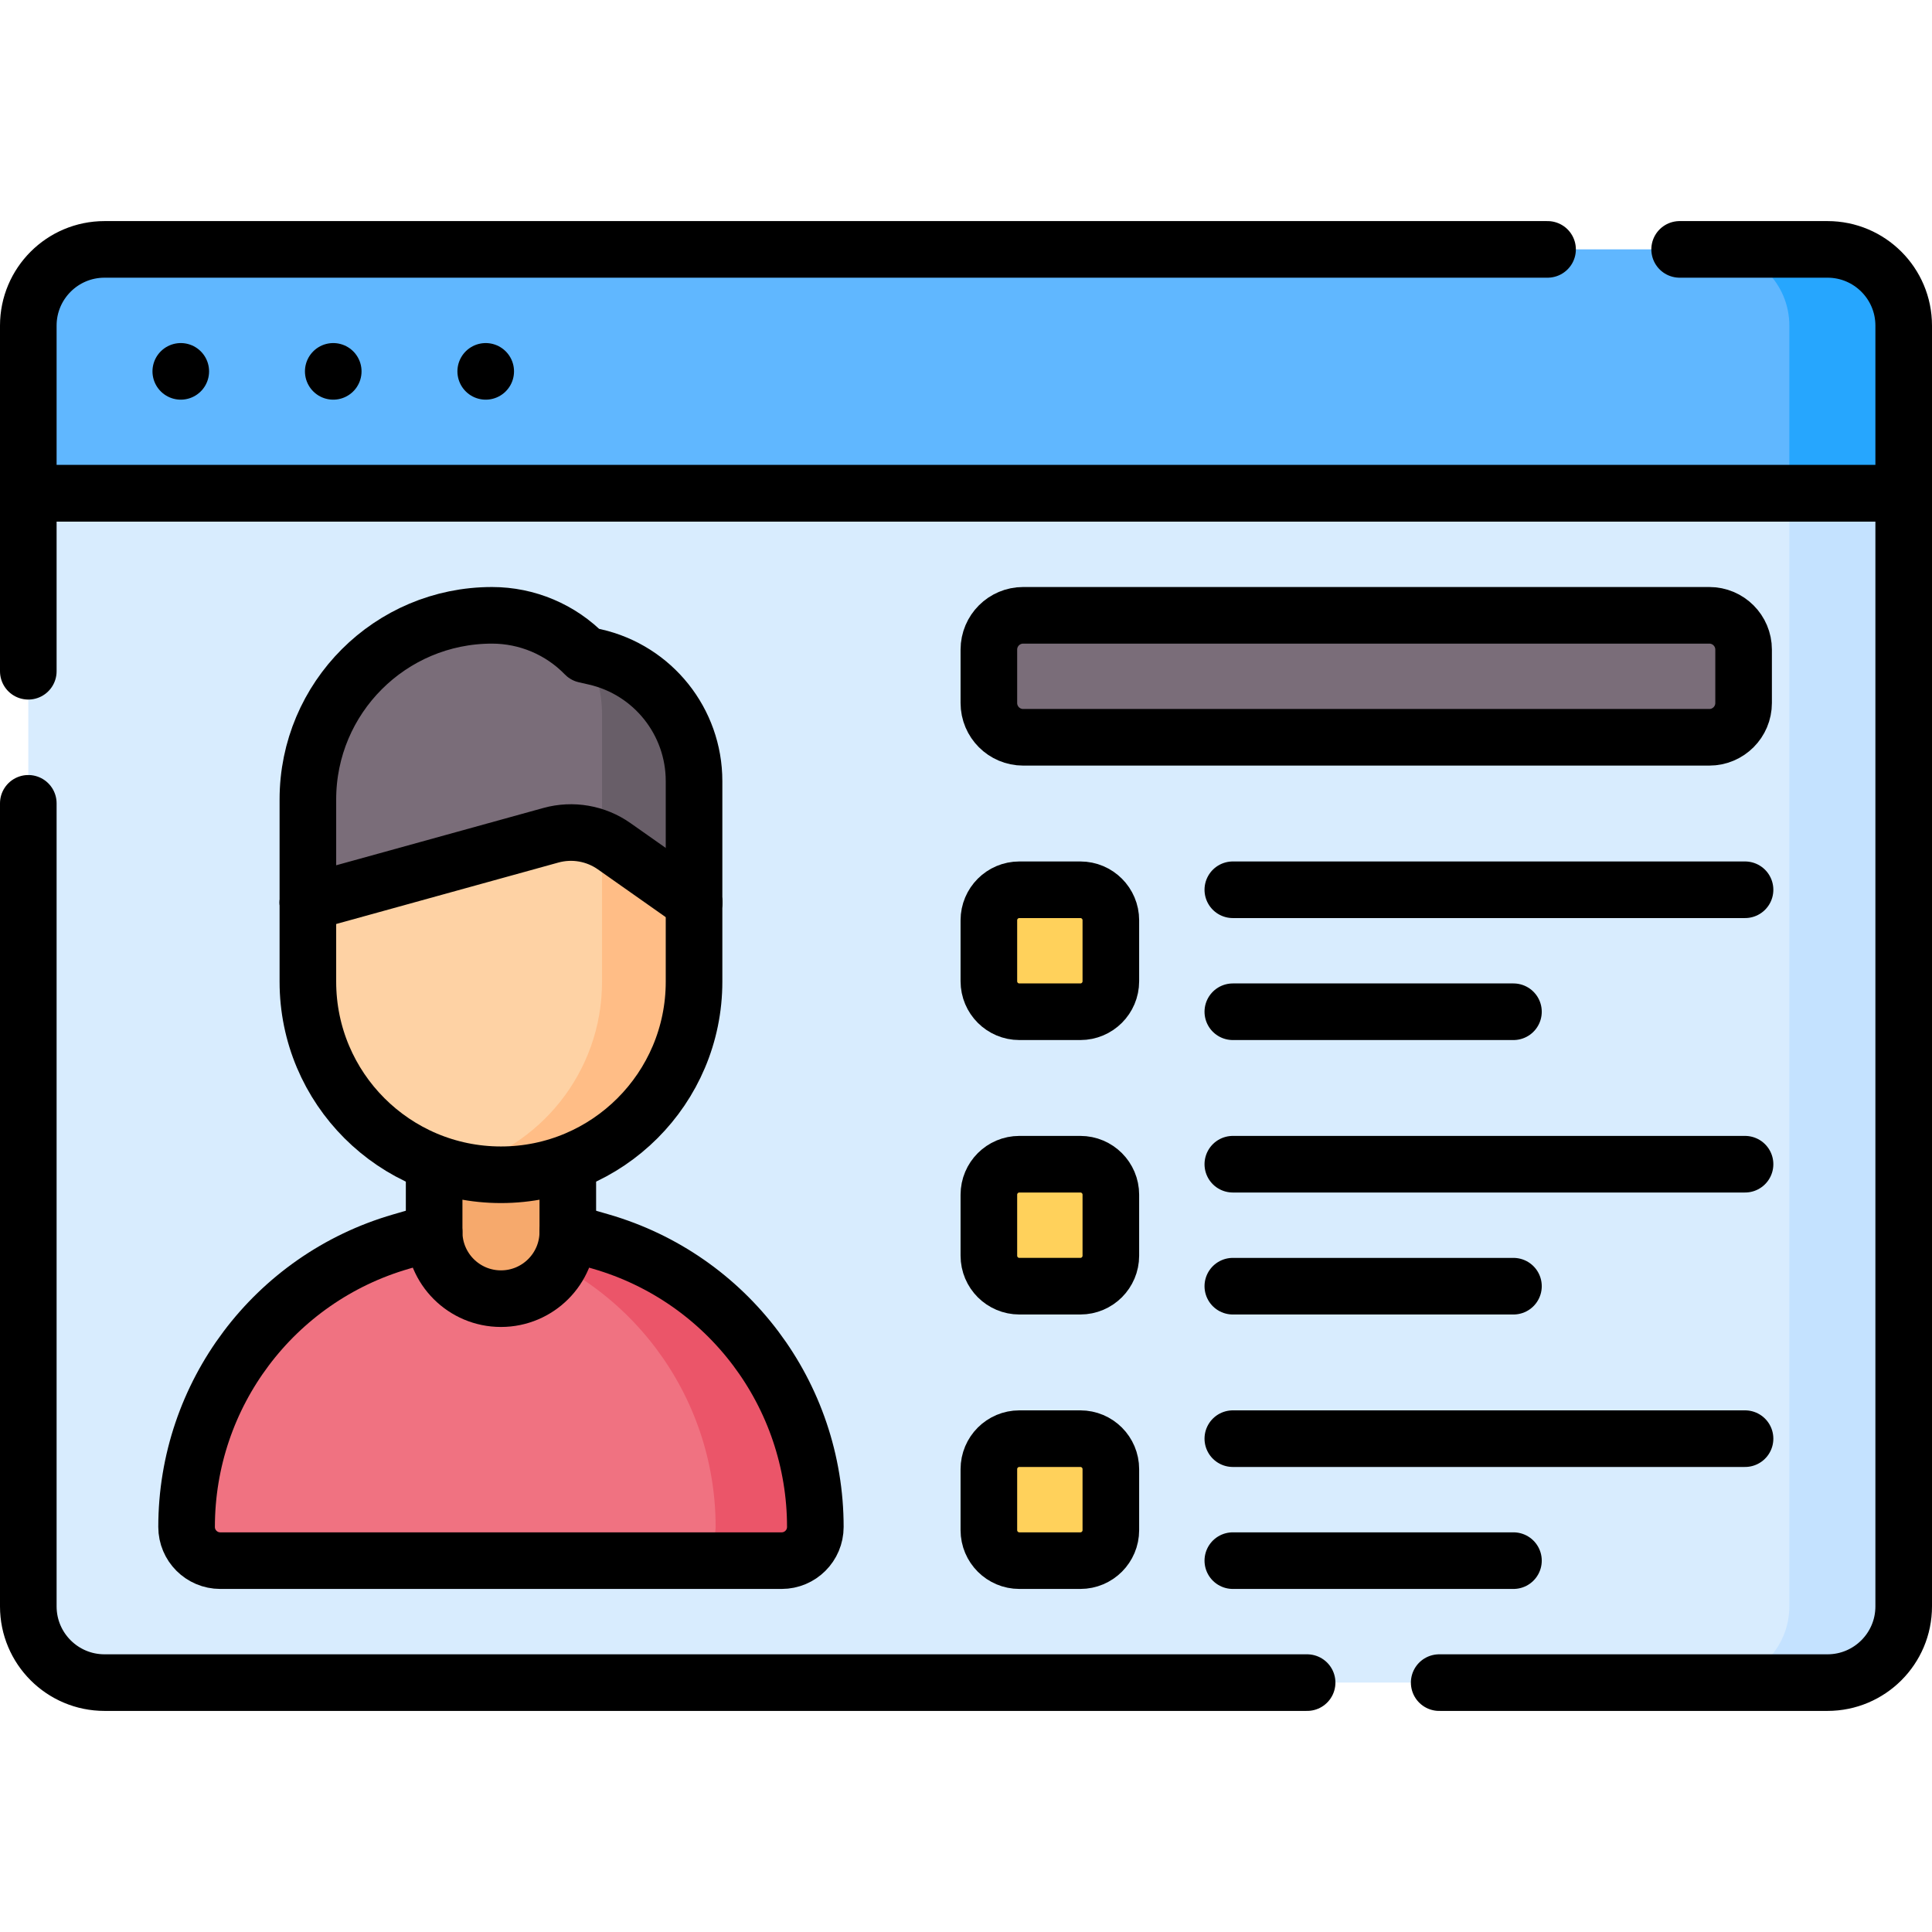 <svg version="1.1" id="Capa_1" xmlns="http://www.w3.org/2000/svg" xmlns:xlink="http://www.w3.org/1999/xlink" x="0px" y="0px" viewBox="0 0 512 512" style="enable-background:new 0 0 512 512;" xml:space="preserve">
<g>
	<g>
		<path style="fill:#D8ECFE;" d="M381.4,445.91h102.9c11.15,0,20.2-9.04,20.2-20.2V130.74H7.5v294.97c0,11.16,9.05,20.2,20.2,20.2&#10;&#9;&#9;&#9;h318.7H381.4z"/>
		<path style="fill:#C4E2FF;" d="M474.195,130.74v294.967c0,11.158-9.045,20.203-20.203,20.203h30.305&#10;&#9;&#9;&#9;c11.158,0,20.203-9.045,20.203-20.203V130.74H474.195z"/>
		<path style="fill:#60B7FF;" d="M484.297,66.089H27.703C16.545,66.089,7.5,75.135,7.5,86.293v44.447h497V86.293&#10;&#9;&#9;&#9;C504.5,75.135,495.455,66.089,484.297,66.089z"/>
		<path style="fill:#26A6FE;" d="M484.297,66.089h-30.305c11.158,0,20.203,9.045,20.203,20.203v44.447H504.5V86.293&#10;&#9;&#9;&#9;C504.5,75.135,495.455,66.089,484.297,66.089z"/>
		<g>
			<g>
				<g>
					<path style="fill:#F07281;" d="M150.473,326.495h-35.425l-8.806,2.554c-33.646,9.757-56.796,40.574-56.796,75.607v0.001&#10;&#9;&#9;&#9;&#9;&#9;&#9;c0,4.932,3.998,8.93,8.93,8.93h148.768c4.932,0,8.93-3.998,8.93-8.93v-0.001c0-35.032-23.15-65.849-56.796-75.607&#10;&#9;&#9;&#9;&#9;&#9;&#9;L150.473,326.495z"/>
					<path style="fill:#EB5569;" d="M159.278,329.048l-8.806-2.554h-26.423l8.806,2.554c33.646,9.757,56.796,40.575,56.796,75.607&#10;&#9;&#9;&#9;&#9;&#9;&#9;v0.001c0,4.932-3.998,8.93-8.93,8.93h26.423c4.932,0,8.93-3.998,8.93-8.93v-0.001&#10;&#9;&#9;&#9;&#9;&#9;&#9;C216.074,369.623,192.924,338.805,159.278,329.048z"/>
					<path style="fill:#F6A96C;" d="M132.76,344.161L132.76,344.161c-9.782,0-17.712-7.93-17.712-17.712v-27.781h35.425v27.781&#10;&#9;&#9;&#9;&#9;&#9;&#9;C150.473,336.231,142.543,344.161,132.76,344.161z"/>
					<path style="fill:#FED2A4;" d="M183.929,260.155v-20.992l-33.454-29.735l-43.462,11.456l-25.422,18.279v20.992&#10;&#9;&#9;&#9;&#9;&#9;&#9;c0,28.26,22.909,51.169,51.169,51.169h0C161.02,311.324,183.929,288.415,183.929,260.155z"/>
					<path style="fill:#FFBD86;" d="M159.545,220.883v39.272c0,24.057-16.606,44.225-38.977,49.696&#10;&#9;&#9;&#9;&#9;&#9;&#9;c3.909,0.956,7.989,1.473,12.192,1.473h0c28.26,0,51.169-22.909,51.169-51.169v-20.992L159.545,220.883z"/>
					<path style="fill:#7A6D79;" d="M81.591,211.864v27.299l64.4-17.811c5.744-1.589,11.898-0.521,16.771,2.91l21.167,14.901v-32.17&#10;&#9;&#9;&#9;&#9;&#9;&#9;c0-15.754-10.901-29.41-26.263-32.902l-2.602-0.591l0,0c-6.476-6.67-15.377-10.434-24.674-10.434h0&#10;&#9;&#9;&#9;&#9;&#9;&#9;C103.439,163.065,81.591,184.913,81.591,211.864z"/>
					<path style="fill:#685E68;" d="M157.666,174.091l-2.025-0.46c2.5,4.733,3.904,10.101,3.904,15.742v33.053&#10;&#9;&#9;&#9;&#9;&#9;&#9;c1.117,0.509,2.197,1.117,3.218,1.836l21.167,14.901v-32.17C183.93,191.239,173.028,177.582,157.666,174.091z"/>
				</g>
			</g>
			<g>
				<path style="fill:#7A6D79;" d="M452.982,195.39H271.152c-5.021,0-9.091-4.07-9.091-9.091v-14.142&#10;&#9;&#9;&#9;&#9;&#9;c0-5.021,4.07-9.091,9.091-9.091h181.829c5.021,0,9.091,4.07,9.091,9.091v14.142C462.073,191.32,458.003,195.39,452.982,195.39z&#10;&#9;&#9;&#9;&#9;&#9;"/>
				<g>
					<path style="fill:#FFD15B;" d="M286.305,235.797h-16.163c-4.463,0-8.081,3.618-8.081,8.081v16.163&#10;&#9;&#9;&#9;&#9;&#9;&#9;c0,4.463,3.618,8.081,8.081,8.081h16.163c4.463,0,8.081-3.618,8.081-8.081v-16.163&#10;&#9;&#9;&#9;&#9;&#9;&#9;C294.386,239.415,290.768,235.797,286.305,235.797z"/>
				</g>
				<g>
					<path style="fill:#FFD15B;" d="M286.305,308.528h-16.163c-4.463,0-8.081,3.618-8.081,8.081v16.163&#10;&#9;&#9;&#9;&#9;&#9;&#9;c0,4.463,3.618,8.081,8.081,8.081h16.163c4.463,0,8.081-3.618,8.081-8.081V316.61&#10;&#9;&#9;&#9;&#9;&#9;&#9;C294.386,312.147,290.768,308.528,286.305,308.528z"/>
				</g>
				<g>
					<path style="fill:#FFD15B;" d="M286.305,381.26h-16.163c-4.463,0-8.081,3.618-8.081,8.081v16.163&#10;&#9;&#9;&#9;&#9;&#9;&#9;c0,4.463,3.618,8.081,8.081,8.081h16.163c4.463,0,8.081-3.618,8.081-8.081v-16.163&#10;&#9;&#9;&#9;&#9;&#9;&#9;C294.386,384.878,290.768,381.26,286.305,381.26z"/>
				</g>
			</g>
		</g>
	</g>
	<g>
		<path style="fill:none;stroke:#000000;stroke-width:15;stroke-linecap:round;stroke-linejoin:round;stroke-miterlimit:10;" d="&#10;&#9;&#9;&#9;M7.5,177.89v-47.15h497v294.97c0,11.16-9.05,20.2-20.2,20.2H381.4"/>
		<path style="fill:none;stroke:#000000;stroke-width:15;stroke-linecap:round;stroke-linejoin:round;stroke-miterlimit:10;" d="&#10;&#9;&#9;&#9;M7.5,212.89v212.82c0,11.16,9.05,20.2,20.2,20.2h318.7"/>
		<path style="fill:none;stroke:#000000;stroke-width:15;stroke-linecap:round;stroke-linejoin:round;stroke-miterlimit:10;" d="&#10;&#9;&#9;&#9;M445.12,66.09h39.18c11.15,0,20.2,9.04,20.2,20.2v44.45H7.5V86.29c0-11.16,9.05-20.2,20.2-20.2h382.42"/>
		
			<line style="fill:none;stroke:#000000;stroke-width:15;stroke-linecap:round;stroke-linejoin:round;stroke-miterlimit:10;" x1="47.907" y1="98.415" x2="47.907" y2="98.415"/>
		
			<line style="fill:none;stroke:#000000;stroke-width:15;stroke-linecap:round;stroke-linejoin:round;stroke-miterlimit:10;" x1="88.313" y1="98.415" x2="88.313" y2="98.415"/>
		
			<line style="fill:none;stroke:#000000;stroke-width:15;stroke-linecap:round;stroke-linejoin:round;stroke-miterlimit:10;" x1="128.72" y1="98.415" x2="128.72" y2="98.415"/>
		<path style="fill:none;stroke:#000000;stroke-width:15;stroke-linecap:round;stroke-linejoin:round;stroke-miterlimit:10;" d="&#10;&#9;&#9;&#9;M150.473,326.494l8.804,2.553c33.646,9.757,56.796,40.574,56.796,75.606v0c0,4.933-3.999,8.933-8.933,8.933H58.377&#10;&#9;&#9;&#9;c-4.932,0-8.93-3.998-8.93-8.93v-0.001c0-35.033,23.151-65.851,56.798-75.608l8.802-2.552"/>
		<path style="fill:none;stroke:#000000;stroke-width:15;stroke-linecap:round;stroke-linejoin:round;stroke-miterlimit:10;" d="&#10;&#9;&#9;&#9;M150.475,308.828v17.619c0,9.781-7.931,17.712-17.712,17.712c-9.788,0-17.712-7.931-17.712-17.712v-17.619"/>
		<path style="fill:none;stroke:#000000;stroke-width:15;stroke-linecap:round;stroke-linejoin:round;stroke-miterlimit:10;" d="&#10;&#9;&#9;&#9;M183.929,239.163v-32.17c0-15.754-10.901-29.41-26.263-32.902l-2.602-0.591l0,0c-6.476-6.67-15.377-10.434-24.674-10.434h0&#10;&#9;&#9;&#9;c-26.951,0-48.799,21.848-48.799,48.799v27.299"/>
		<path style="fill:none;stroke:#000000;stroke-width:15;stroke-linecap:round;stroke-linejoin:round;stroke-miterlimit:10;" d="&#10;&#9;&#9;&#9;M81.591,239.163v20.992c0,28.26,22.909,51.169,51.169,51.169h0c28.26,0,51.169-22.909,51.169-51.169v-20.992"/>
		<path style="fill:none;stroke:#000000;stroke-width:15;stroke-linecap:round;stroke-linejoin:round;stroke-miterlimit:10;" d="&#10;&#9;&#9;&#9;M81.591,239.163l64.4-17.811c5.744-1.589,11.898-0.521,16.771,2.91l21.167,14.901"/>
		<path style="fill:none;stroke:#000000;stroke-width:15;stroke-linecap:round;stroke-linejoin:round;stroke-miterlimit:10;" d="&#10;&#9;&#9;&#9;M452.982,195.39H271.152c-5.021,0-9.091-4.07-9.091-9.091v-14.142c0-5.021,4.07-9.091,9.091-9.091h181.829&#10;&#9;&#9;&#9;c5.021,0,9.091,4.07,9.091,9.091v14.142C462.073,191.32,458.003,195.39,452.982,195.39z"/>
		
			<line style="fill:none;stroke:#000000;stroke-width:15;stroke-linecap:round;stroke-linejoin:round;stroke-miterlimit:10;" x1="326.711" y1="268.122" x2="401.082" y2="268.122"/>
		
			<line style="fill:none;stroke:#000000;stroke-width:15;stroke-linecap:round;stroke-linejoin:round;stroke-miterlimit:10;" x1="462.454" y1="235.797" x2="326.711" y2="235.797"/>
		<path style="fill:none;stroke:#000000;stroke-width:15;stroke-linecap:round;stroke-linejoin:round;stroke-miterlimit:10;" d="&#10;&#9;&#9;&#9;M286.305,235.797h-16.163c-4.463,0-8.081,3.618-8.081,8.081v16.163c0,4.463,3.618,8.081,8.081,8.081h16.163&#10;&#9;&#9;&#9;c4.463,0,8.081-3.618,8.081-8.081v-16.163C294.386,239.415,290.768,235.797,286.305,235.797z"/>
		
			<line style="fill:none;stroke:#000000;stroke-width:15;stroke-linecap:round;stroke-linejoin:round;stroke-miterlimit:10;" x1="326.711" y1="340.854" x2="401.082" y2="340.854"/>
		
			<line style="fill:none;stroke:#000000;stroke-width:15;stroke-linecap:round;stroke-linejoin:round;stroke-miterlimit:10;" x1="462.454" y1="308.528" x2="326.711" y2="308.528"/>
		<path style="fill:none;stroke:#000000;stroke-width:15;stroke-linecap:round;stroke-linejoin:round;stroke-miterlimit:10;" d="&#10;&#9;&#9;&#9;M286.305,308.528h-16.163c-4.463,0-8.081,3.618-8.081,8.081v16.163c0,4.463,3.618,8.081,8.081,8.081h16.163&#10;&#9;&#9;&#9;c4.463,0,8.081-3.618,8.081-8.081V316.61C294.386,312.147,290.768,308.528,286.305,308.528z"/>
		
			<line style="fill:none;stroke:#000000;stroke-width:15;stroke-linecap:round;stroke-linejoin:round;stroke-miterlimit:10;" x1="326.711" y1="413.585" x2="401.082" y2="413.585"/>
		
			<line style="fill:none;stroke:#000000;stroke-width:15;stroke-linecap:round;stroke-linejoin:round;stroke-miterlimit:10;" x1="462.454" y1="381.26" x2="326.711" y2="381.26"/>
		<path style="fill:none;stroke:#000000;stroke-width:15;stroke-linecap:round;stroke-linejoin:round;stroke-miterlimit:10;" d="&#10;&#9;&#9;&#9;M286.305,381.26h-16.163c-4.463,0-8.081,3.618-8.081,8.081v16.163c0,4.463,3.618,8.081,8.081,8.081h16.163&#10;&#9;&#9;&#9;c4.463,0,8.081-3.618,8.081-8.081v-16.163C294.386,384.878,290.768,381.26,286.305,381.26z"/>
	</g>
</g>
<g>
</g>
<g>
</g>
<g>
</g>
<g>
</g>
<g>
</g>
<g>
</g>
<g>
</g>
<g>
</g>
<g>
</g>
<g>
</g>
<g>
</g>
<g>
</g>
<g>
</g>
<g>
</g>
<g>
</g>
</svg>